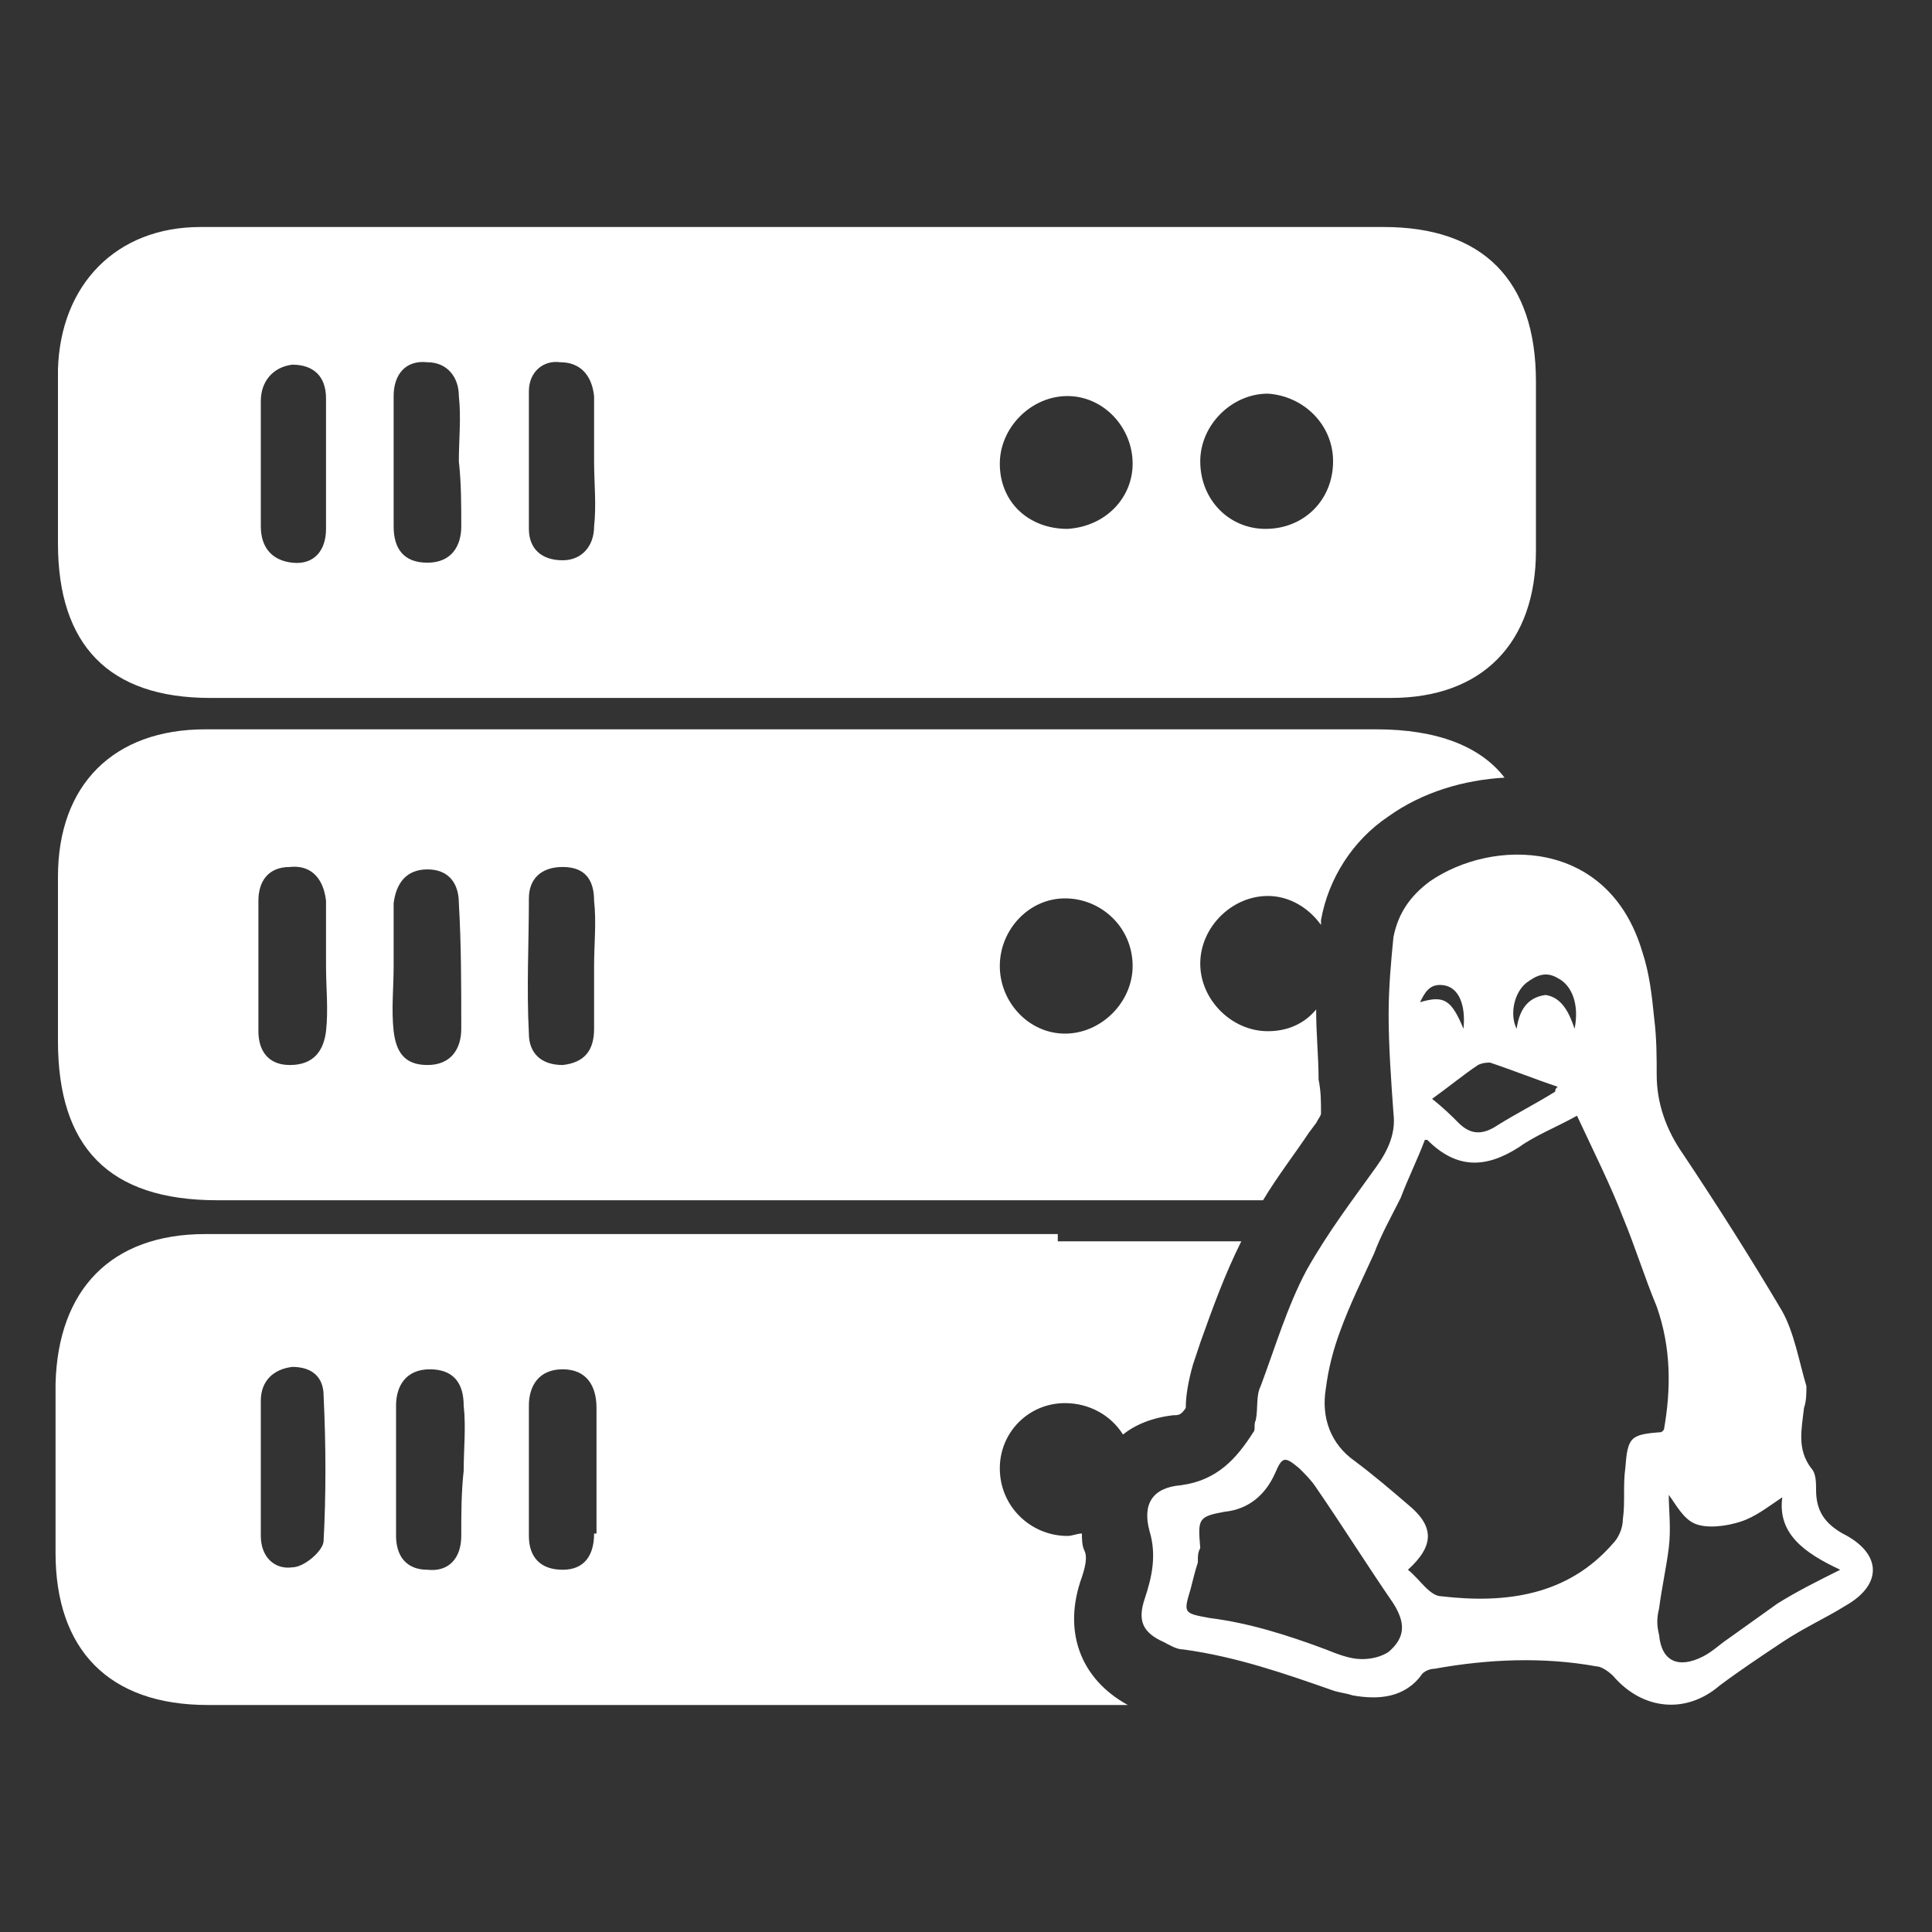 <?xml version="1.0" encoding="utf-8"?>
<!-- Generator: Adobe Illustrator 21.0.2, SVG Export Plug-In . SVG Version: 6.00 Build 0)  -->
<svg version="1.1" id="Layer_1" xmlns="http://www.w3.org/2000/svg" xmlns:xlink="http://www.w3.org/1999/xlink" x="0px" y="0px"
	 viewBox="0 0 80 80" style="enable-background:new 0 0 80 80;" xml:space="preserve">
<rect x="0" y="0" width="80" height="80" fill="#333333" stroke="none"/>
<style type="text/css">
	.st0{fill:#FFAC00;}
	.st1{fill:#FFFFFF;}
</style>
<g>
	<g>
		<path class="st1" d="M57,30.2H25.7c-5.7,0-11.5,0-17.2,0c-3.8,0-6.1,2.3-6.1,6.1c0,2.3,0,4.5,0,6.8c0,4.4,2.1,6.6,6.6,6.6
			c8,0,16,0,24,0c6.4,0,12.9,0,19.3,0c0.6-1,1.3-1.9,1.9-2.8l0.3-0.4c0.1-0.2,0.2-0.3,0.2-0.4c0-0.5,0-0.9-0.1-1.4
			c0-0.9-0.1-1.9-0.1-2.8v-0.1c-0.5,0.6-1.2,0.9-2,0.9c-1.5,0-2.8-1.3-2.8-2.8c0-1.5,1.3-2.8,2.8-2.8c0.9,0,1.7,0.5,2.2,1.2
			c0-0.1,0-0.2,0-0.2c0.3-1.7,1.3-3.3,2.8-4.3c1.4-1,3.1-1.5,4.8-1.6C61.3,30.9,59.5,30.2,57,30.2z M13.5,42.7
			c-0.1,0.8-0.5,1.4-1.5,1.4c-0.9,0-1.3-0.6-1.3-1.4c0-1.8,0-3.6,0-5.4c0-0.8,0.4-1.4,1.3-1.4c0.9-0.1,1.4,0.5,1.5,1.4
			c0,0.9,0,1.8,0,2.7h0C13.5,40.9,13.6,41.8,13.5,42.7z M19.1,42.6c0,0.8-0.4,1.5-1.4,1.5c-1,0-1.3-0.6-1.4-1.4
			c-0.1-0.9,0-1.8,0-2.7c0-0.9,0-1.8,0-2.6c0.1-0.8,0.5-1.4,1.4-1.4c0.9,0,1.3,0.6,1.3,1.4C19.1,39.1,19.1,40.8,19.1,42.6z M24.6,40
			c0,0.9,0,1.7,0,2.6c0,0.9-0.4,1.4-1.3,1.5c-0.9,0-1.4-0.5-1.4-1.3c-0.1-1.9,0-3.7,0-5.6c0-0.8,0.5-1.3,1.4-1.3
			c0.9,0,1.3,0.5,1.3,1.4C24.7,38.2,24.6,39.1,24.6,40z M44.1,42.8c-1.5,0-2.7-1.3-2.7-2.8c0-1.5,1.2-2.8,2.7-2.8
			c1.5,0,2.8,1.2,2.8,2.8C46.9,41.5,45.6,42.8,44.1,42.8z"/>
		<path class="st1" d="M57.3,9.4c-8.1,0-16.2,0-24.3,0c-8.3,0-16.5,0-24.7,0c-3.5,0-5.8,2.4-5.9,5.9c0,1.6,0,3.2,0,4.8
			c0,0.8,0,1.6,0,2.4c0,4.2,2.1,6.4,6.3,6.4c12.6,0,25.2,0,37.8,0c3.7,0,7.4,0,11.1,0c3.8,0,6-2.3,6-6.1c0-2.3,0-4.7,0-7
			C63.6,11.6,61.4,9.4,57.3,9.4z M13.5,21.9c0,0.9-0.5,1.5-1.4,1.4c-0.9-0.1-1.3-0.7-1.3-1.5v-2.6c0-0.9,0-1.7,0-2.6
			c0-0.8,0.5-1.4,1.3-1.5c0.9,0,1.4,0.5,1.4,1.4C13.5,18.2,13.5,20,13.5,21.9z M19.1,21.8c0,0.8-0.4,1.5-1.4,1.5
			c-1,0-1.4-0.6-1.4-1.5c0-1.8,0-3.6,0-5.4c0-0.9,0.5-1.5,1.4-1.4c0.8,0,1.3,0.6,1.3,1.4c0.1,0.9,0,1.8,0,2.7
			C19.1,20,19.1,20.9,19.1,21.8z M24.6,21.8c0,0.8-0.5,1.4-1.3,1.4c-0.9,0-1.4-0.5-1.4-1.3c0-1.9,0-3.8,0-5.7c0-0.8,0.6-1.3,1.3-1.2
			c0.8,0,1.3,0.5,1.4,1.4c0,0.9,0,1.8,0,2.7C24.6,20,24.7,20.9,24.6,21.8z M44.2,21.9c-1.6,0-2.8-1.1-2.8-2.7c0-1.5,1.3-2.8,2.8-2.8
			c1.5,0,2.7,1.3,2.7,2.8C46.9,20.6,45.8,21.8,44.2,21.9z M52.4,21.9c-1.5,0-2.7-1.2-2.7-2.8c0-1.5,1.3-2.8,2.8-2.8
			c1.5,0.1,2.7,1.3,2.7,2.8C55.2,20.7,54,21.9,52.4,21.9z"/>
		<path class="st1" d="M43.8,51.1c-11.8,0-23.5,0-35.3,0c-3.9,0-6.1,2.3-6.2,6.2c0,2.3,0,4.7,0,7c0,4,2.2,6.3,6.3,6.3
			c8.1,0,16.2,0,24.3,0c4.6,0,9.2,0,13.8,0c-2-1.1-2.7-3.1-1.9-5.3c0.2-0.6,0.2-0.9,0.1-1.1c-0.1-0.2-0.1-0.5-0.1-0.7
			c-0.2,0-0.4,0.1-0.6,0.1c-1.5,0-2.8-1.2-2.8-2.8c0-1.5,1.2-2.7,2.7-2.7c1,0,1.9,0.5,2.4,1.3c0.5-0.4,1.2-0.7,2.1-0.8
			c0.2,0,0.3,0,0.5-0.3v0c0-0.5,0.1-1.1,0.3-1.8l0.3-0.9c0.5-1.4,1-2.8,1.7-4.2c0,0,0,0,0,0H43.8z M13.4,63.8c0,0.4-0.8,1.1-1.3,1.1
			c-0.7,0.1-1.3-0.4-1.3-1.3c0-1,0-2,0-3c0-0.9,0-1.8,0-2.6c0-0.8,0.5-1.3,1.3-1.4c0.8,0,1.3,0.4,1.3,1.2
			C13.5,59.9,13.5,61.9,13.4,63.8z M19.1,63.6c0,0.9-0.5,1.5-1.4,1.4c-0.9,0-1.3-0.6-1.3-1.4c0-1.8,0-3.6,0-5.4
			c0-0.8,0.4-1.5,1.4-1.5s1.4,0.6,1.4,1.5c0.1,0.9,0,1.8,0,2.7c0,0,0,0,0,0C19.1,61.8,19.1,62.7,19.1,63.6z M24.6,63.5
			c0,0.9-0.4,1.5-1.3,1.5c-0.9,0-1.4-0.5-1.4-1.4c0-1.8,0-3.6,0-5.4c0-0.8,0.4-1.5,1.4-1.5c1,0,1.4,0.7,1.4,1.6c0,0.8,0,1.7,0,2.5
			V63.5z"/>
	</g>
	<path class="st1" d="M74.8,57.4c0,0.3,0,0.6-0.1,0.9c-0.1,0.9-0.3,1.7,0.3,2.5c0.2,0.2,0.2,0.6,0.2,0.9c0,0.9,0.4,1.4,1.1,1.8
		c1.6,0.8,1.7,2.1,0.1,3c-0.8,0.5-1.7,0.9-2.6,1.5c-0.9,0.6-1.8,1.2-2.6,1.8c-1.4,1.2-3.2,1-4.4-0.4c-0.2-0.2-0.5-0.4-0.7-0.4
		c-2.2-0.4-4.5-0.3-6.7,0.1c-0.2,0-0.4,0.1-0.5,0.2c-0.7,1-1.8,1.1-2.9,0.9c-0.3-0.1-0.5-0.1-0.8-0.2c-2-0.7-4-1.4-6.2-1.7
		c-0.3,0-0.6-0.2-0.8-0.3c-0.9-0.4-1.1-0.9-0.8-1.8c0.3-0.9,0.5-1.8,0.2-2.8c-0.3-1.1,0.1-1.8,1.3-1.9c1.5-0.2,2.3-1.1,3-2.2
		c0.1-0.1,0-0.3,0.1-0.5c0.1-0.5,0-1,0.2-1.4c0.6-1.6,1.1-3.3,1.9-4.8C55,51,56,49.7,57,48.3c0.5-0.7,0.8-1.4,0.7-2.2
		c-0.1-1.4-0.2-2.8-0.2-4.1c0-1.1,0.1-2.2,0.2-3.2c0.2-1,0.7-1.7,1.5-2.3c2.6-1.8,7.4-1.8,8.8,2.9c0.3,0.9,0.4,1.8,0.5,2.8
		c0.1,0.8,0.1,1.6,0.1,2.3c0,1.2,0.4,2.3,1.1,3.3c1.4,2.1,2.8,4.3,4.1,6.5c0.5,0.9,0.7,2.1,1,3.1C74.9,57.4,74.9,57.4,74.8,57.4z
		 M65.3,46.2c-0.9,0.5-1.7,0.8-2.4,1.3c-1.4,0.9-2.6,0.9-3.8-0.3c0,0-0.1,0-0.1,0c-0.3,0.8-0.7,1.6-1,2.4c-0.4,0.8-0.8,1.5-1.1,2.3
		c-0.5,1.1-1,2.1-1.4,3.2c-0.3,0.8-0.5,1.6-0.6,2.4c-0.2,1.2,0.2,2.3,1.2,3c0.8,0.6,1.5,1.2,2.2,1.8c1.1,0.9,1.1,1.7,0,2.7
		c0.5,0.4,0.9,1.1,1.4,1.1c2.6,0.3,5.2,0,7.1-2.2c0.2-0.2,0.4-0.6,0.4-1c0.1-0.7,0-1.4,0.1-2.1c0.1-1.3,0.2-1.4,1.5-1.5
		c0,0,0.1-0.1,0.1-0.1c0.3-1.7,0.3-3.4-0.3-5.1c-0.5-1.2-0.9-2.5-1.4-3.7C66.7,49.1,66,47.7,65.3,46.2z M49.6,64.7
		c-0.1,0.3-0.2,0.7-0.3,1.1c-0.3,1-0.3,1,0.8,1.2c1.6,0.2,3.2,0.7,4.8,1.3c0.5,0.2,1,0.4,1.5,0.4c0.4,0,0.8-0.1,1.1-0.3
		c0.7-0.6,0.7-1.2,0.2-2c-1.1-1.6-2.1-3.2-3.2-4.8c-0.2-0.3-0.4-0.5-0.7-0.8c-0.6-0.5-0.7-0.5-1,0.2c-0.4,0.9-1.1,1.5-2.1,1.6
		c-1.1,0.2-1.1,0.3-1,1.5C49.6,64.3,49.6,64.4,49.6,64.7z M73.8,62c-0.6,0.4-1.1,0.8-1.7,1c-0.6,0.2-1.4,0.3-1.9,0.1
		c-0.5-0.2-0.8-0.8-1.1-1.2c0,0.6,0.1,1.4,0,2.2c-0.1,0.8-0.3,1.7-0.4,2.5c-0.1,0.4-0.1,0.7,0,1.1c0.1,1.1,0.8,1.4,1.8,0.9
		c0.4-0.2,0.7-0.5,1-0.7c0.7-0.5,1.4-1,2.1-1.5c0.8-0.5,1.6-0.9,2.6-1.4C74.7,64.3,73.6,63.5,73.8,62z M64.4,45.2
		c0-0.1,0-0.1,0.1-0.2c-0.9-0.3-1.9-0.7-2.8-1c-0.1,0-0.3,0-0.5,0.1c-0.6,0.4-1.2,0.9-1.9,1.4c0.5,0.4,0.8,0.7,1.1,1
		c0.5,0.5,1,0.5,1.6,0.1C62.8,46.1,63.6,45.7,64.4,45.2z M65.2,42.6c0.2-1-0.1-1.8-0.7-2.1c-0.5-0.3-0.9-0.1-1.3,0.2
		c-0.5,0.4-0.7,1.3-0.4,1.9c0.1-0.7,0.4-1.3,1.2-1.4C64.7,41.3,65,42,65.2,42.6z M60.6,42.6c0.1-1-0.2-1.7-0.8-1.8
		c-0.6-0.1-0.8,0.3-1,0.7C59.8,41.2,60.1,41.4,60.6,42.6z"/>
</g>
</svg>
